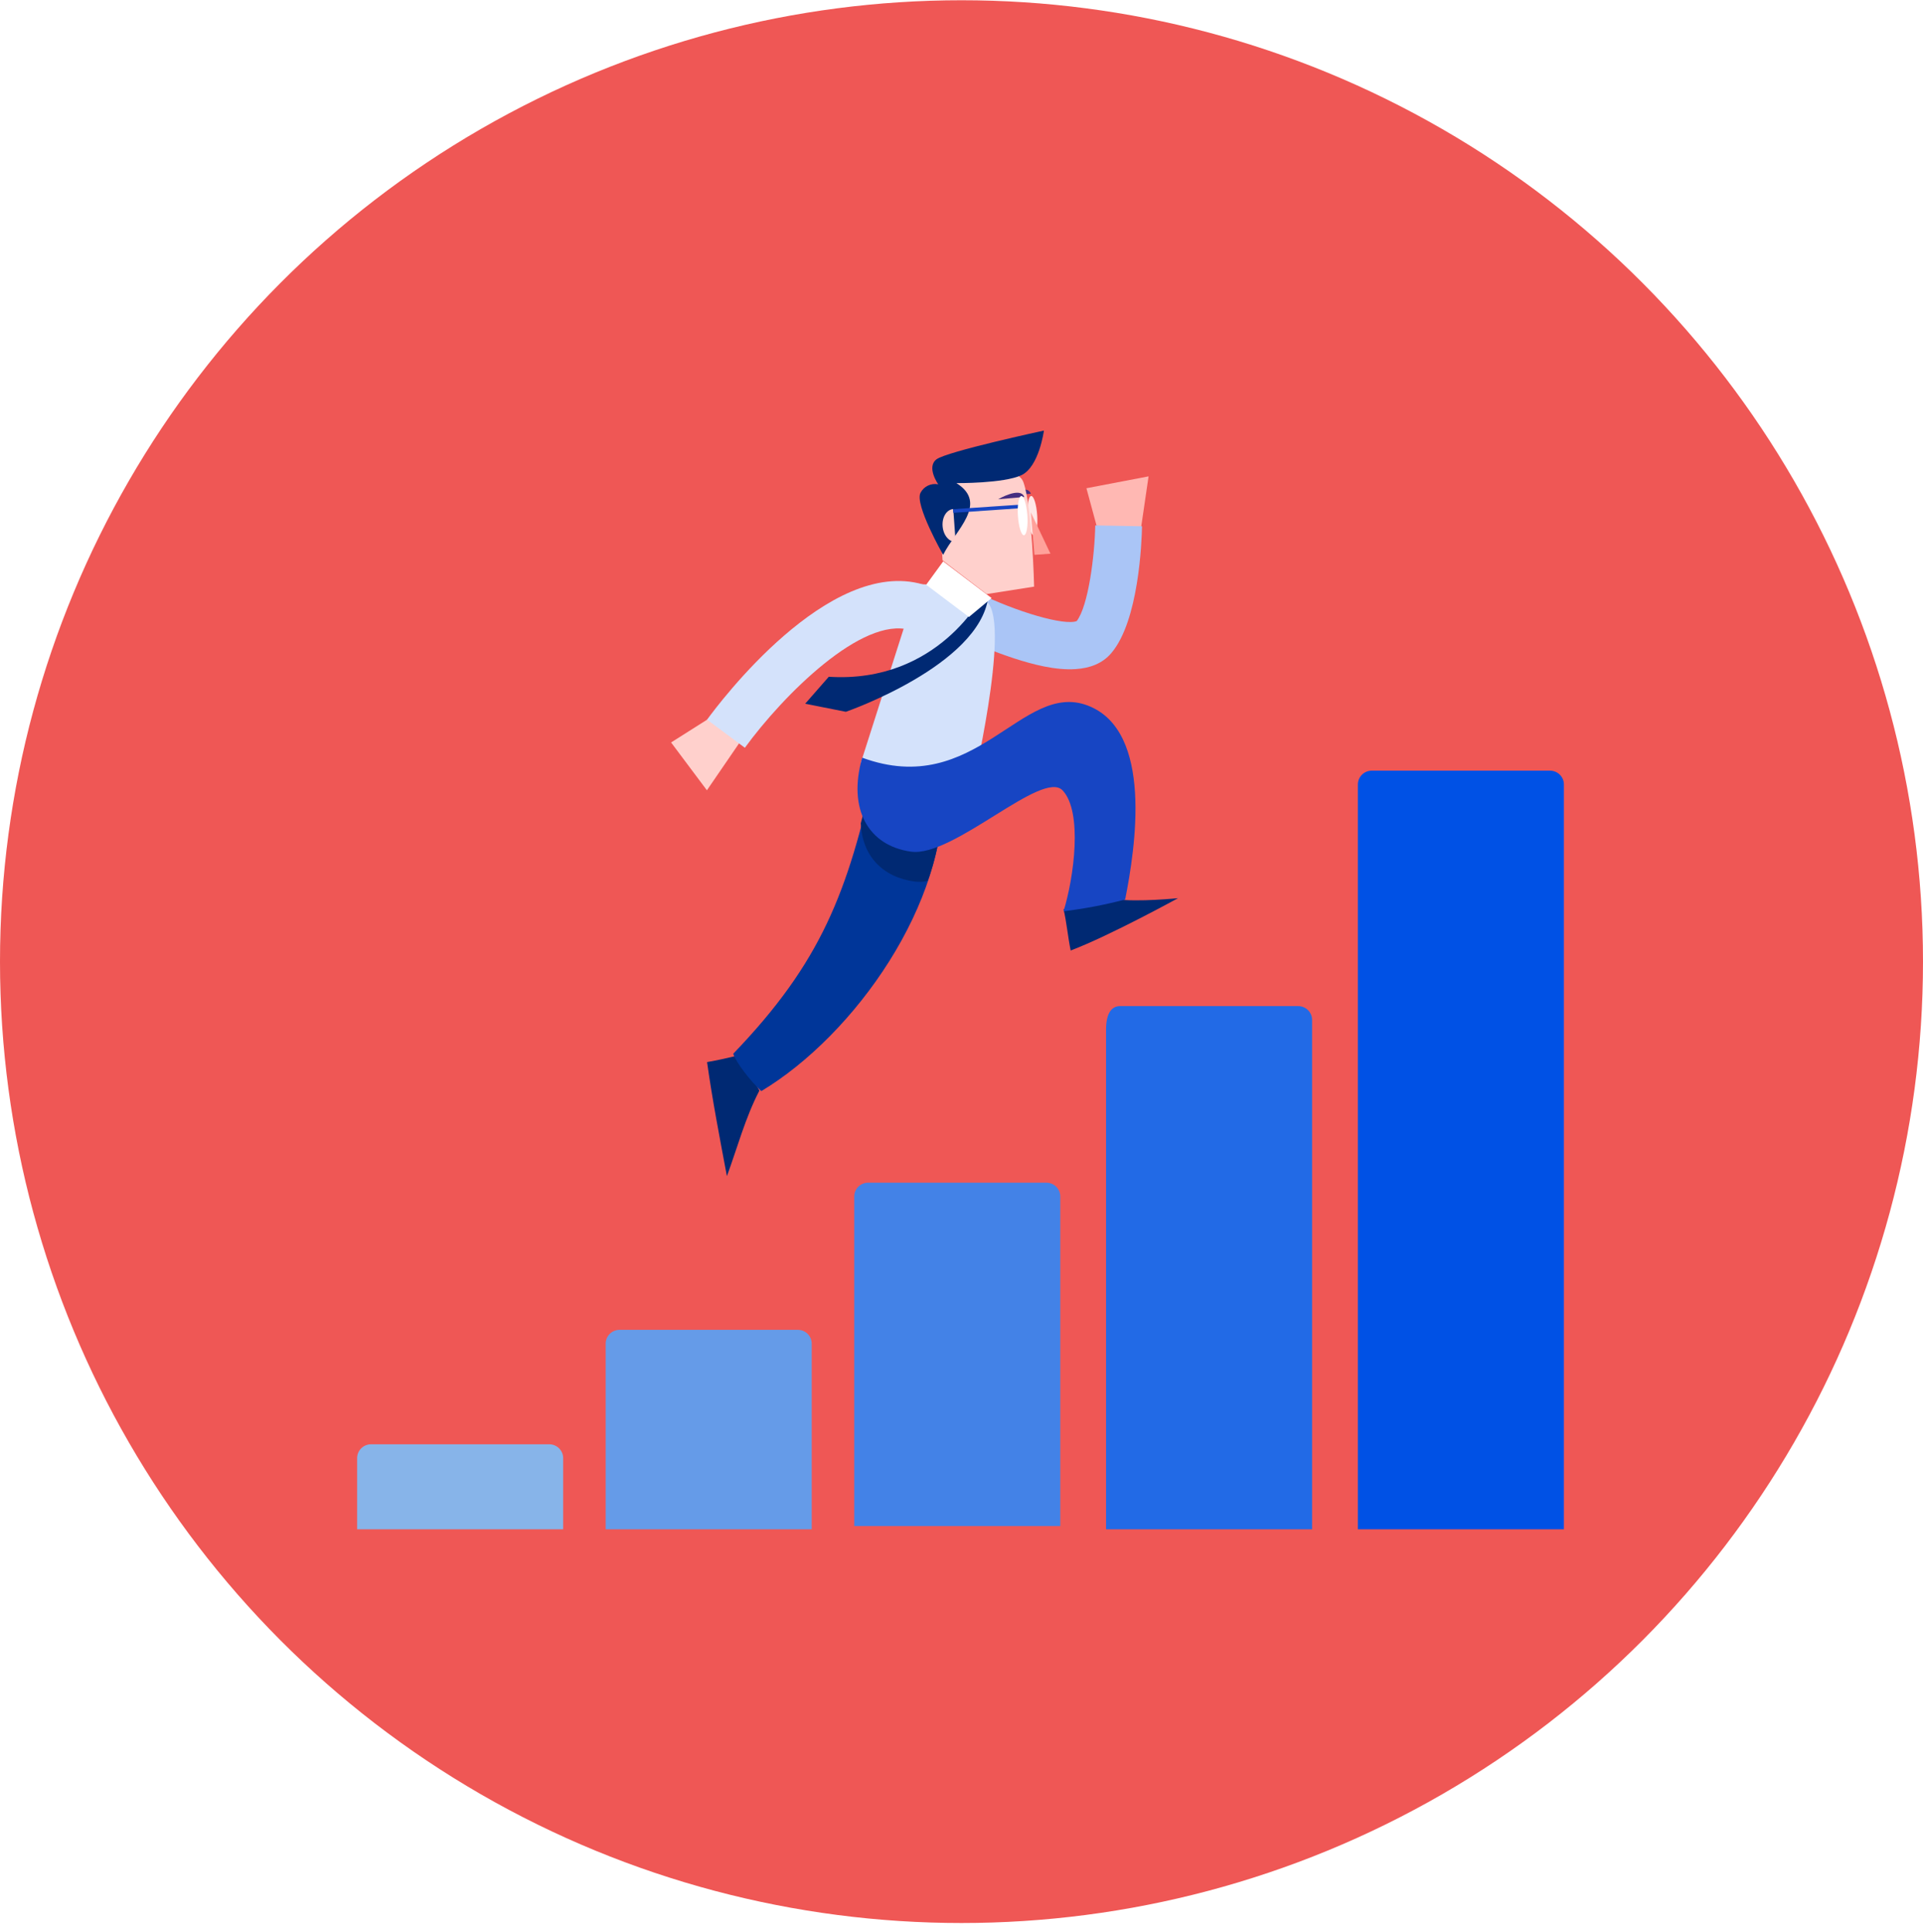 <?xml version="1.0" encoding="UTF-8"?>
<svg width="210px" height="211px" viewBox="0 0 210 211" version="1.1" xmlns="http://www.w3.org/2000/svg" xmlns:xlink="http://www.w3.org/1999/xlink">
    <!-- Generator: Sketch 52.5 (67469) - http://www.bohemiancoding.com/sketch -->
    <title>Group 16</title>
    <desc>Created with Sketch.</desc>
    <defs>
        <filter x="-9.1%" y="-10.0%" width="118.4%" height="120.8%" filterUnits="objectBoundingBox" id="filter-1">
            <feOffset dx="0" dy="2" in="SourceAlpha" result="shadowOffsetOuter1"></feOffset>
            <feGaussianBlur stdDeviation="2" in="shadowOffsetOuter1" result="shadowBlurOuter1"></feGaussianBlur>
            <feColorMatrix values="0 0 0 0 0   0 0 0 0 0   0 0 0 0 0  0 0 0 0.5 0" type="matrix" in="shadowBlurOuter1" result="shadowMatrixOuter1"></feColorMatrix>
            <feMerge>
                <feMergeNode in="shadowMatrixOuter1"></feMergeNode>
                <feMergeNode in="SourceGraphic"></feMergeNode>
            </feMerge>
        </filter>
    </defs>
    <g id="Design" stroke="none" stroke-width="1" fill="none" fill-rule="evenodd">
        <g id="Itive-Website" transform="translate(-265, -4765)">
            <g id="Main-section" transform="translate(112, 1033)">
                <g id="Our-team" transform="translate(0, 3467)">
                    <g id="Content" transform="translate(0, 265.027)">
                        <g id="Business-values">
                            <g id="Group-5" transform="translate(153, 0)">
                                <g id="Group-16">
                                    <circle id="Oval" fill="#EF5755" cx="105" cy="105" r="105"></circle>
                                    <g id="Asset-10" filter="url(#filter-1)" transform="translate(39, 45)">
                                        <path d="M28.664,98.214 L48.126,98.214 C48.964,98.214 49.643,98.888 49.643,99.719 L49.643,120 L27.143,120 L27.143,99.719 C27.143,99.32 27.303,98.936 27.589,98.654 C27.874,98.371 28.261,98.213 28.664,98.214 Z" id="Path" fill="#659BE8"></path>
                                        <path d="M1.517,110.714 L20.983,110.714 C21.821,110.714 22.5,111.391 22.5,112.226 L22.5,120 L0,120 L0,112.226 C-1.02633878e-16,111.391 0.679,110.714 1.517,110.714 Z" id="Path" fill="#87B4E9"></path>
                                        <path d="M55.803,82.143 L75.268,82.143 C76.106,82.143 76.786,82.815 76.786,83.645 L76.786,119.643 L54.286,119.643 L54.286,83.659 C54.282,83.258 54.44,82.873 54.725,82.588 C55.01,82.303 55.398,82.143 55.803,82.143 Z" id="Path" fill="#4382E7"></path>
                                        <path d="M104.286,120 L81.786,120 L81.786,65.431 C81.786,63.534 82.464,62.857 83.303,62.857 L102.768,62.857 C103.606,62.857 104.286,63.531 104.286,64.363 L104.286,120 Z" id="Path" fill="#226AE6"></path>
                                        <path d="M110.803,37.143 L130.268,37.143 C131.106,37.143 131.786,37.819 131.786,38.652 L131.786,120 L109.286,120 L109.286,38.652 C109.286,37.819 109.965,37.143 110.803,37.143 Z" id="Path" fill="#0051E5"></path>
                                        <path d="M74.267,9.251 C74.345,10.431 74.175,11.407 73.891,11.428 C73.606,11.449 73.311,10.504 73.233,9.321 C73.155,8.137 73.325,7.161 73.609,7.143 C73.894,7.126 74.189,8.067 74.267,9.251 Z" id="Path" fill="#FFE7E6"></path>
                                        <polygon id="Path" fill="#FFB8B3" points="80.746 10.371 85.489 11.429 86.429 5 79.643 6.297"></polygon>
                                        <path d="M78.49,26.049 C76.268,26.204 73.749,25.531 71.725,24.873 C69.552,24.153 67.425,23.295 65.357,22.303 L67.582,17.63 C72.083,19.841 77.255,21.329 78.582,20.804 C79.863,19.14 80.545,13.614 80.606,10.357 L85.714,10.451 C85.682,12.151 85.36,20.793 82.357,24.305 C81.387,25.452 80.008,25.945 78.49,26.049 Z" id="Path" fill="#AAC5F6"></path>
                                        <polygon id="Path" fill="#FFD0CC" points="38.448 31.429 34.286 34.063 38.197 39.286 42.143 33.528"></polygon>
                                        <path d="M41.748,68.214 C40.572,68.496 39.405,68.768 38.214,68.973 C38.801,73.149 39.603,77.284 40.381,81.429 C41.537,78.286 42.384,75.054 43.929,72.088 C43.161,70.726 42.589,69.53 41.748,68.214 Z" id="Path" fill="#002973"></path>
                                        <path d="M56.548,36.947 C53.6,50.44 50.66,58.09 41.071,68.061 C41.4,69.056 42.962,71.048 44.136,72.143 C54.385,65.99 64.552,51.488 63.899,39.122 C63.245,26.755 60.88,32.876 56.548,36.947 Z" id="Path" fill="#003699"></path>
                                        <path d="M55.914,39.286 C55.614,40.534 55.309,41.738 55,42.897 C55.155,46.434 57.357,48.788 60.918,49.259 C61.381,49.31 61.849,49.288 62.304,49.192 C63.42,46.158 63.969,42.952 63.926,39.728 C61.27,40.359 58.481,40.205 55.914,39.286 Z" id="Path" fill="#002973"></path>
                                        <path d="M61.194,16.909 L55,36.294 C55,36.294 60.444,40.663 67.082,39.421 C67.082,39.421 71.386,21.348 68.834,18.758 C68.884,18.037 61.549,16.313 61.194,16.909 Z" id="Path" fill="#D4E2FB"></path>
                                        <path d="M42.342,34.643 L38.214,31.573 C39.545,29.743 51.501,13.807 61.786,16.802 L60.366,21.781 C55.171,20.267 46.554,28.865 42.342,34.643 Z" id="Path" fill="#D4E2FB"></path>
                                        <path d="M77.143,52.281 C77.482,53.682 77.628,55.395 77.924,56.786 C82.256,55.136 89.643,51.071 89.643,51.071 C89.643,51.071 85.236,51.515 82.92,51.185 C80.811,51.632 79.252,51.706 77.143,52.281 Z" id="Path" fill="#002973"></path>
                                        <path d="M55.154,35.726 C53.54,41.396 55.866,45.354 60.497,45.989 C65.128,46.623 74.856,36.953 77.05,39.306 C79.245,41.66 78.286,48.795 77.143,52.5 C79.412,52.225 81.66,51.796 83.872,51.216 C84.983,45.611 86.996,32.773 79.779,30.028 C72.562,27.282 67.603,40.294 55.154,35.726 Z" id="Path" fill="#1745C3"></path>
                                        <path d="M70.714,7.143 C70.714,7.143 73.153,5.715 73.571,6.897 L70.714,7.143 Z" id="Path" fill="#442D80"></path>
                                        <path d="M63.934,14.17 L63.582,9.047 C63.42,6.682 65.149,4.614 67.485,4.379 C69.779,4.152 72.257,4.255 72.764,5.645 C73.731,8.347 73.929,17.043 73.929,17.043 L68.748,17.857 L63.934,14.17" id="Path" fill="#FFD0CC"></path>
                                        <path d="M68.407,17.857 C68.407,17.857 63.508,27.653 51.506,26.888 L48.929,29.832 L53.369,30.714 C53.369,30.714 67.953,25.662 68.929,18.158 C68.828,18.222 68.407,17.857 68.407,17.857 Z" id="Path" fill="#002973"></path>
                                        <polygon id="Path" fill="#FFFFFF" points="62.143 16.838 64.001 14.286 69.286 18.295 66.811 20.357"></polygon>
                                        <polygon id="Path" fill="#FFA19A" points="73.571 8.929 75.714 13.446 73.964 13.571"></polygon>
                                        <path d="M63.996,13.571 C63.996,13.571 60.821,8.007 61.533,6.782 C61.894,6.087 62.682,5.714 63.46,5.871 C63.46,5.871 62.137,3.998 63.27,3.139 C64.404,2.281 75,0 75,0 C75,0 74.478,3.952 72.55,4.868 C70.623,5.783 65.445,5.737 65.445,5.737 C68.981,7.965 65.345,10.879 63.996,13.571 Z" id="Path" fill="#002973"></path>
                                        <path d="M70,7.5 C70,7.5 72.435,6.074 72.857,7.252 L70,7.5 Z" id="Path" fill="#442D80"></path>
                                        <path d="M65.357,12.141 C64.646,12.187 64.009,11.425 63.936,10.437 C63.862,9.449 64.382,8.618 65.101,8.571" id="Path" fill="#FFD0CC"></path>
                                        <polygon id="Rectangle" fill="#1745C3" transform="translate(68.836, 8.529) rotate(-3.91) translate(-68.836, -8.529) " points="65.079 8.331 72.594 8.331 72.594 8.726 65.079 8.726"></polygon>
                                        <path d="M73.195,9.251 C73.273,10.434 73.107,11.407 72.821,11.428 C72.536,11.449 72.24,10.504 72.162,9.321 C72.084,8.137 72.25,7.164 72.536,7.143 C72.821,7.122 73.1,8.067 73.195,9.251 Z" id="Path" fill="#FFFFFF"></path>
                                    </g>
                                </g>
                            </g>
                        </g>
                    </g>
                </g>
            </g>
        </g>
    </g>
</svg>
